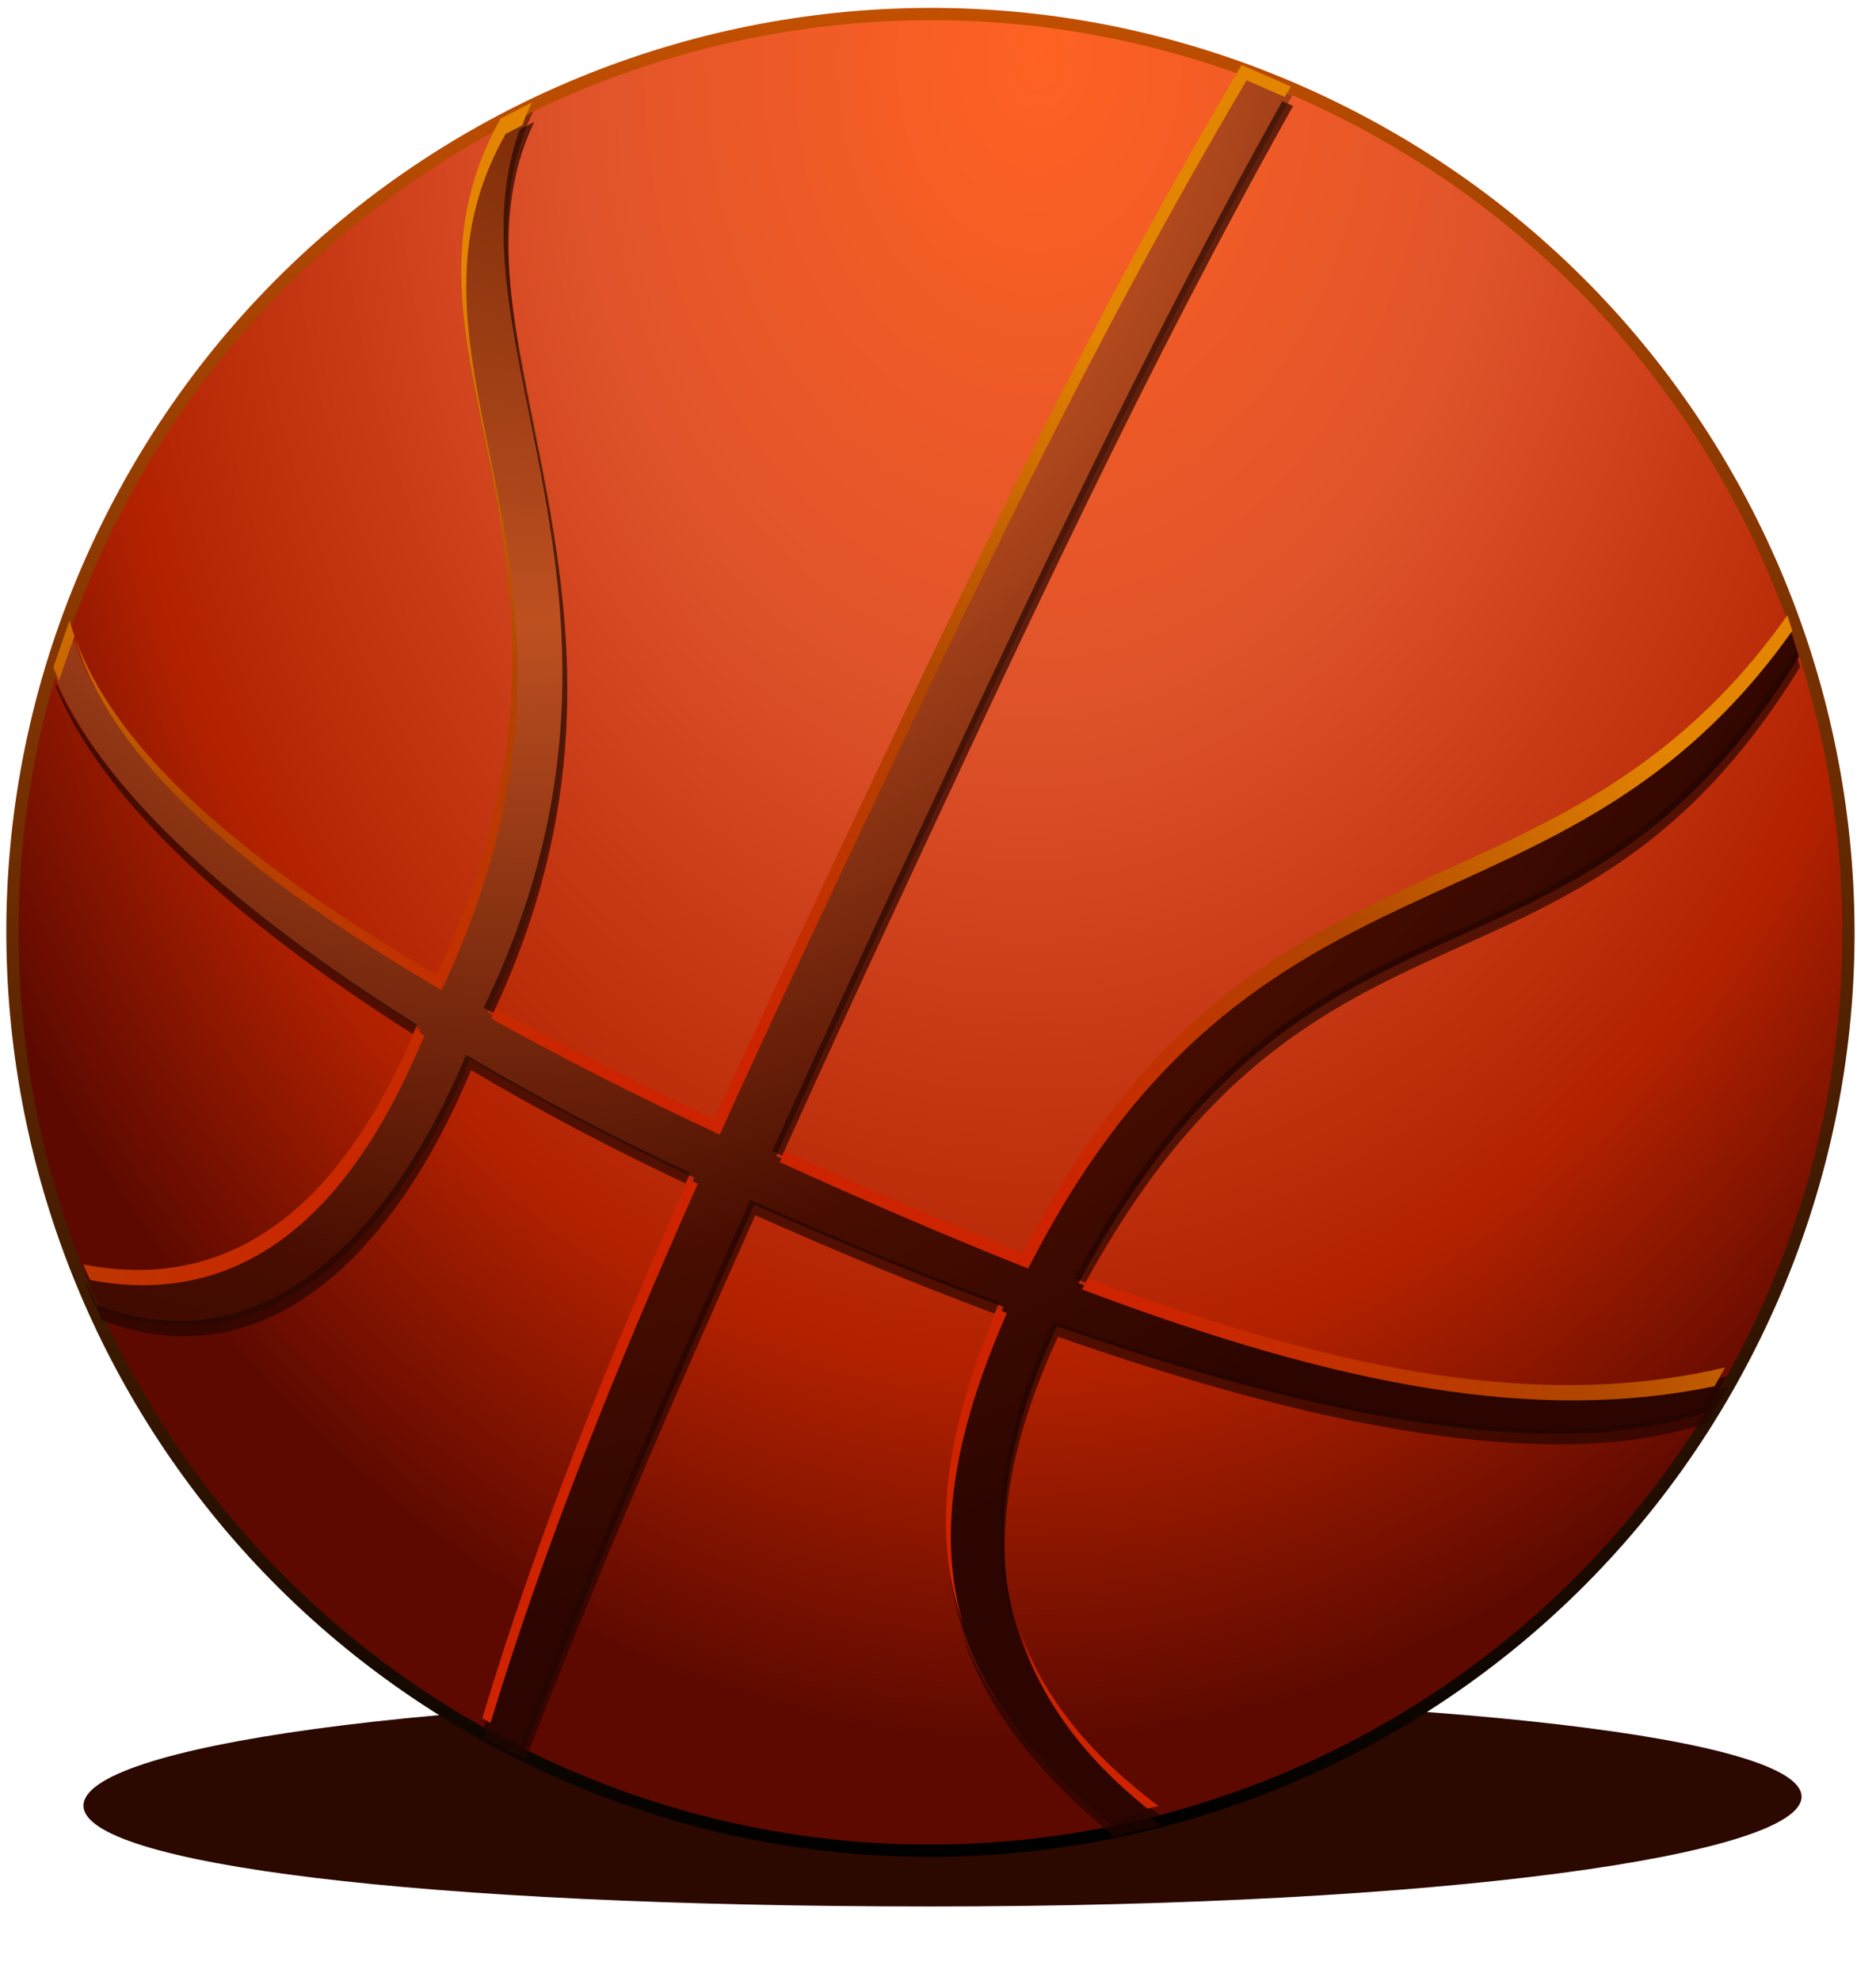 <?xml version="1.0"?>
<svg
    xmlns:rdf="http://www.w3.org/1999/02/22-rdf-syntax-ns#"
    xmlns="http://www.w3.org/2000/svg"
    xmlns:cc="http://creativecommons.org/ns#"
    xmlns:xlink="http://www.w3.org/1999/xlink"
    xmlns:dc="http://purl.org/dc/elements/1.1/"
    xmlns:svg="http://www.w3.org/2000/svg"
    xmlns:inkscape="http://www.inkscape.org/namespaces/inkscape"
    xmlns:sodipodi="http://sodipodi.sourceforge.net/DTD/sodipodi-0.dtd"
    xmlns:ns1="http://sozi.baierouge.fr"
    id="svg2"
    viewBox="0 0 329.9 348.23"
    version="1.1"
  >
  <defs
      id="defs4"
    >
    <filter
        id="filter3903"
        color-interpolation-filters="sRGB"
      >
      <feGaussianBlur
          id="feGaussianBlur3905"
          stdDeviation="0.797"
      />
    </filter
    >
    <filter
        id="filter3950"
        color-interpolation-filters="sRGB"
      >
      <feGaussianBlur
          id="feGaussianBlur3952"
          stdDeviation="1.597"
      />
    </filter
    >
    <filter
        id="filter3958"
        color-interpolation-filters="sRGB"
      >
      <feGaussianBlur
          id="feGaussianBlur3960"
          stdDeviation="0.799"
      />
    </filter
    >
    <filter
        id="filter4073"
        height="1.707"
        width="1.08"
        y="-.353"
        x="-.04"
        color-interpolation-filters="sRGB"
      >
      <feGaussianBlur
          id="feGaussianBlur4075"
          stdDeviation="5.453"
      />
    </filter
    >
    <filter
        id="filter4089"
        color-interpolation-filters="sRGB"
      >
      <feGaussianBlur
          id="feGaussianBlur4091"
          stdDeviation="0.484"
      />
    </filter
    >
    <radialGradient
        id="radialGradient4101"
        gradientUnits="userSpaceOnUse"
        cy="166.66"
        cx="313.4"
        gradientTransform="matrix(-1.235 .583 -.797 -1.691 865.6 508.28)"
        r="158.51"
      >
      <stop
          id="stop4026"
          stop-color="#ff6222"
          offset="0"
      />
      <stop
          id="stop4028"
          stop-color="#df532b"
          offset=".387"
      />
      <stop
          id="stop4030"
          stop-color="#b12100"
          offset=".781"
      />
      <stop
          id="stop4032"
          stop-color="#5d0900"
          offset="1"
      />
    </radialGradient
    >
    <linearGradient
        id="linearGradient4103"
        y2="378.6"
        gradientUnits="userSpaceOnUse"
        x2="478.16"
        gradientTransform="matrix(1.025 0 0 1.025 -13.33 307.95)"
        y1="106.76"
        x1="318.55"
      >
      <stop
          id="stop3770"
          stop-color="#c14f00"
          offset="0"
      />
      <stop
          id="stop3772"
          offset="1"
      />
    </linearGradient
    >
    <radialGradient
        id="radialGradient4105"
        gradientUnits="userSpaceOnUse"
        cy="123.83"
        cx="271.82"
        gradientTransform="matrix(.157 1.833 -1.546 .132 420.75 -391.29)"
        r="161.37"
      >
      <stop
          id="stop4016"
          stop-color="#692200"
          offset="0"
      />
      <stop
          id="stop4018"
          stop-color="#be5021"
          offset=".387"
      />
      <stop
          id="stop4020"
          stop-color="#470d00"
          offset=".781"
      />
      <stop
          id="stop4022"
          stop-color="#2c0500"
          offset="1"
      />
    </radialGradient
    >
    <radialGradient
        id="radialGradient4107"
        gradientUnits="userSpaceOnUse"
        cy="666.2"
        cx="418.26"
        gradientTransform="matrix(.756 -1.09 1.178 .817 -682.45 578.32)"
        r="161.37"
      >
      <stop
          id="stop3758"
          stop-color="#d02300"
          offset="0"
      />
      <stop
          id="stop3766"
          stop-color="#cd2300"
          offset=".387"
      />
      <stop
          id="stop3764"
          stop-color="#b04600"
          offset=".699"
      />
      <stop
          id="stop3760"
          stop-color="#e38500"
          offset="1"
      />
    </radialGradient
    >
  </defs
  >
  <g
      id="layer1"
      transform="translate(-639.31 -413.15)"
    >
    <g
        id="g4093"
      >
      <path
          id="path4034"
          filter="url(#filter4073)"
          d="m956.12 728.99c0 10.225-62.868 19.301-153.03 19.301-90.165 0-149.1-7.503-149.1-17.728 0-10.225 58.935-19.301 149.1-19.301s153.03 7.503 153.03 17.728z"
          fill="#2b0800"
      />
      <g
          id="g4000"
          transform="matrix(.893 .451 -.451 .893 697.92 -97.946)"
        >
        <path
            id="path2985"
            d="m559.19 554.94c0 89.102-72.231 161.33-161.33 161.33-89.102 0-161.33-72.231-161.33-161.33 0-89.102 72.231-161.33 161.33-161.33 89.102 0 161.33 72.231 161.33 161.33z"
            filter="url(#filter4089)"
            stroke="url(#linearGradient4103)"
            stroke-width="2.152"
            fill="url(#radialGradient4101)"
        />
        <path
            id="path3843"
            filter="url(#filter3958)"
            d="m388.33 86.736-9.406 0.531c-3.608 53.755-2.239 103.75-0.858 155.55 0.458 17.172 0.963 34.416 1.719 51.594-15.416 0.473-30.605 0.503-45.062-0.094-1.312-80.951-63.29-102.47-64.215-144.94l-3.625 5.031c-2.166 47.93 55.522 57.662 57.809 139.38-39.575-2.523-70.086-9.636-85.681-26.486l1.16 8.594c16.569 14.275 46.783 22.72 85.427 26.361 1.328 19.618 1.116 55.252-33.418 64.925l5.359 4.422c28.555-2.88 40.868-29.982 38.153-68.503 14.364 0.981 29.383 1.227 44.531 0.75 1.763 35.387 4.529 69.298 10.515 102.91 2.706 0.177 5.412 0.186 8.118 0.139-3.47-35.644-5.416-68.779-7.07-103.55 15.161-0.743 31.193-1.917 47.188-3.719 2.314 43.527 18.667 63.79 58.344 72.719l6.444-5.41c-32.647-5.764-53.393-25.103-54.851-68.528 45.13-5.863 88.369-17.06 108.75-38.031l0.254-7.094c-25.001 20.922-59.067 31.319-109.03 36.688 1.89-87.193 57.087-79.393 63.417-155.42l-4.156-4.219c-10.448 69.826-69.066 72.37-69.354 160.64-14.541 1.322-30.282 2.291-47.406 3-0.761-17.136-1.413-34.402-1.969-52.062-1.585-50.391-3.407-102.95-1.08-155.17z"
            fill="url(#radialGradient4105)"
            transform="translate(0 308.27)"
        />
        <path
            id="path3886"
            filter="url(#filter3903)"
            d="m389.31 396.57-2.094 0.125c-2.185 51.52-0.377 103.35 1.188 153.06 0.556 17.661 1.208 34.927 1.969 52.062 0.65-0.027 1.261-0.066 1.906-0.094-0.721-16.452-1.342-33.024-1.875-49.969-1.585-50.391-3.421-102.97-1.094-155.19zm121.97 45.812c-6.33 76.031-61.516 68.244-63.406 155.44 0.704-0.076 1.365-0.172 2.062-0.25 2.787-84.804 57.069-77.82 63.344-153.19l-2-2zm-239.78 16.844-1.688 2.344c4.856 39.669 62.64 62.463 63.906 140.59 0.644 0.027 1.291 0.038 1.938 0.062-2.265-79.351-63.239-100.88-64.156-143zm287.41 103.91c-0.701 0.587-1.409 1.148-2.125 1.719l-0.125 3.375c-20.381 20.971-63.62 32.169-108.75 38.031 0.82 24.426 7.726 41.226 19.438 52.281-10.499-11.048-16.665-27.279-17.438-50.281 45.13-5.863 88.369-17.06 108.75-38.031l0.25-7.094zm-317.81 22.188 0.062 0.406c16.293 14.037 45.807 22.449 83.531 26.188-0.036-0.605-0.055-1.234-0.094-1.812-37.181-3.504-66.571-11.471-83.5-24.781zm196.88 22.156c-15.995 1.802-32.026 2.975-47.188 3.719 1.654 34.776 3.593 67.887 7.062 103.53-2.155 0.037-4.314 0.028-6.469-0.062 0.113 0.646 0.229 1.292 0.344 1.938 2.706 0.177 5.419 0.171 8.125 0.125-3.47-35.644-5.408-68.755-7.062-103.53 14.569-0.714 29.941-1.846 45.312-3.531-0.048-0.73-0.086-1.444-0.125-2.188zm-103.28 3.469c2.715 38.521-9.601 65.62-38.156 68.5l-3.062-2.531c-0.105 0.03-0.207 0.064-0.312 0.094l5.375 4.438c28.555-2.88 40.871-29.979 38.156-68.5 13.762 0.94 28.123 1.18 42.625 0.781-0.035-0.68-0.06-1.35-0.094-2.031-15.148 0.477-30.168 0.231-44.531-0.75zm123.19 50.969c9.265 9.815 22.454 16.234 40.438 20.281l6.438-5.438c-1.203-0.212-2.392-0.438-3.562-0.688l-4.875 4.125c-16.734-3.765-29.305-9.588-38.438-18.281z"
            fill="#240500"
            fill-opacity=".687"
        />
        <path
            id="path3915"
            filter="url(#filter3950)"
            d="m387.39 393.71-9.406 0.531c-3.608 53.755-2.257 103.74-0.875 155.53 0.458 17.172 0.963 34.416 1.719 51.594-14.733 0.452-29.246 0.486-43.125-0.031 0.018 0.646 0.052 1.284 0.062 1.938 14.458 0.597 29.647 0.566 45.062 0.094-0.756-17.178-1.261-34.422-1.719-51.594-1.382-51.794-2.733-101.78 0.875-155.53l7.312-0.406c0.03-0.709 0.062-1.416 0.094-2.125zm119.81 43.594c-10.448 69.826-69.087 72.353-69.375 160.62-13.991 1.272-29.124 2.205-45.5 2.906 0.03 0.695 0.063 1.399 0.094 2.094 17.124-0.709 32.865-1.678 47.406-3 0.288-88.259 58.915-90.798 69.375-160.59l-2-2.031zm-237.62 19.031-3.625 5.031c-2.166 47.93 55.494 57.662 57.781 139.38-37.926-2.418-67.498-9.059-83.625-24.438 15.604 16.827 46.075 23.916 85.625 26.438-2.287-81.713-59.948-91.445-57.781-139.38l1.938-2.688c-0.173-1.422-0.281-2.875-0.312-4.344zm287.41 103.91c-24.65 20.628-58.173 31.004-107 36.438-0.025 0.752-0.046 1.484-0.062 2.25 48.553-5.217 82.109-15.183 106.91-34.938l0.156-3.75zm-318.91 14.031 1.156 8.594c0.628 0.541 1.271 1.07 1.938 1.594l-1.094-8.188c-0.69-0.659-1.36-1.308-2-2zm201.94 34.312c-0.614 0.069-1.23 0.12-1.844 0.188 1.567 23.99 7.627 40.712 19.781 52.281-11.176-11.839-16.672-28.67-17.938-52.469zm-115.25 2.438c1.174 19.919-0.007 53.735-33.531 63.125l2.312 1.906c34.218-9.802 34.418-45.286 33.094-64.844-0.635-0.06-1.244-0.125-1.875-0.188zm56.5 1.781c-0.628 0.02-1.248 0.045-1.875 0.062 1.768 34.641 4.537 67.883 10.406 100.84 0.551 0.036 1.105 0.071 1.656 0.094-5.753-32.99-8.458-66.284-10.188-101zm86.156 44.844c8.598 9.056 20.088 14.593 33.875 17.531l1.531-1.281c-14.283-2.522-26.298-7.651-35.406-16.25z"
            fill="url(#radialGradient4107)"
        />
      </g
      >
    </g
    >
  </g
  >
</svg
>
